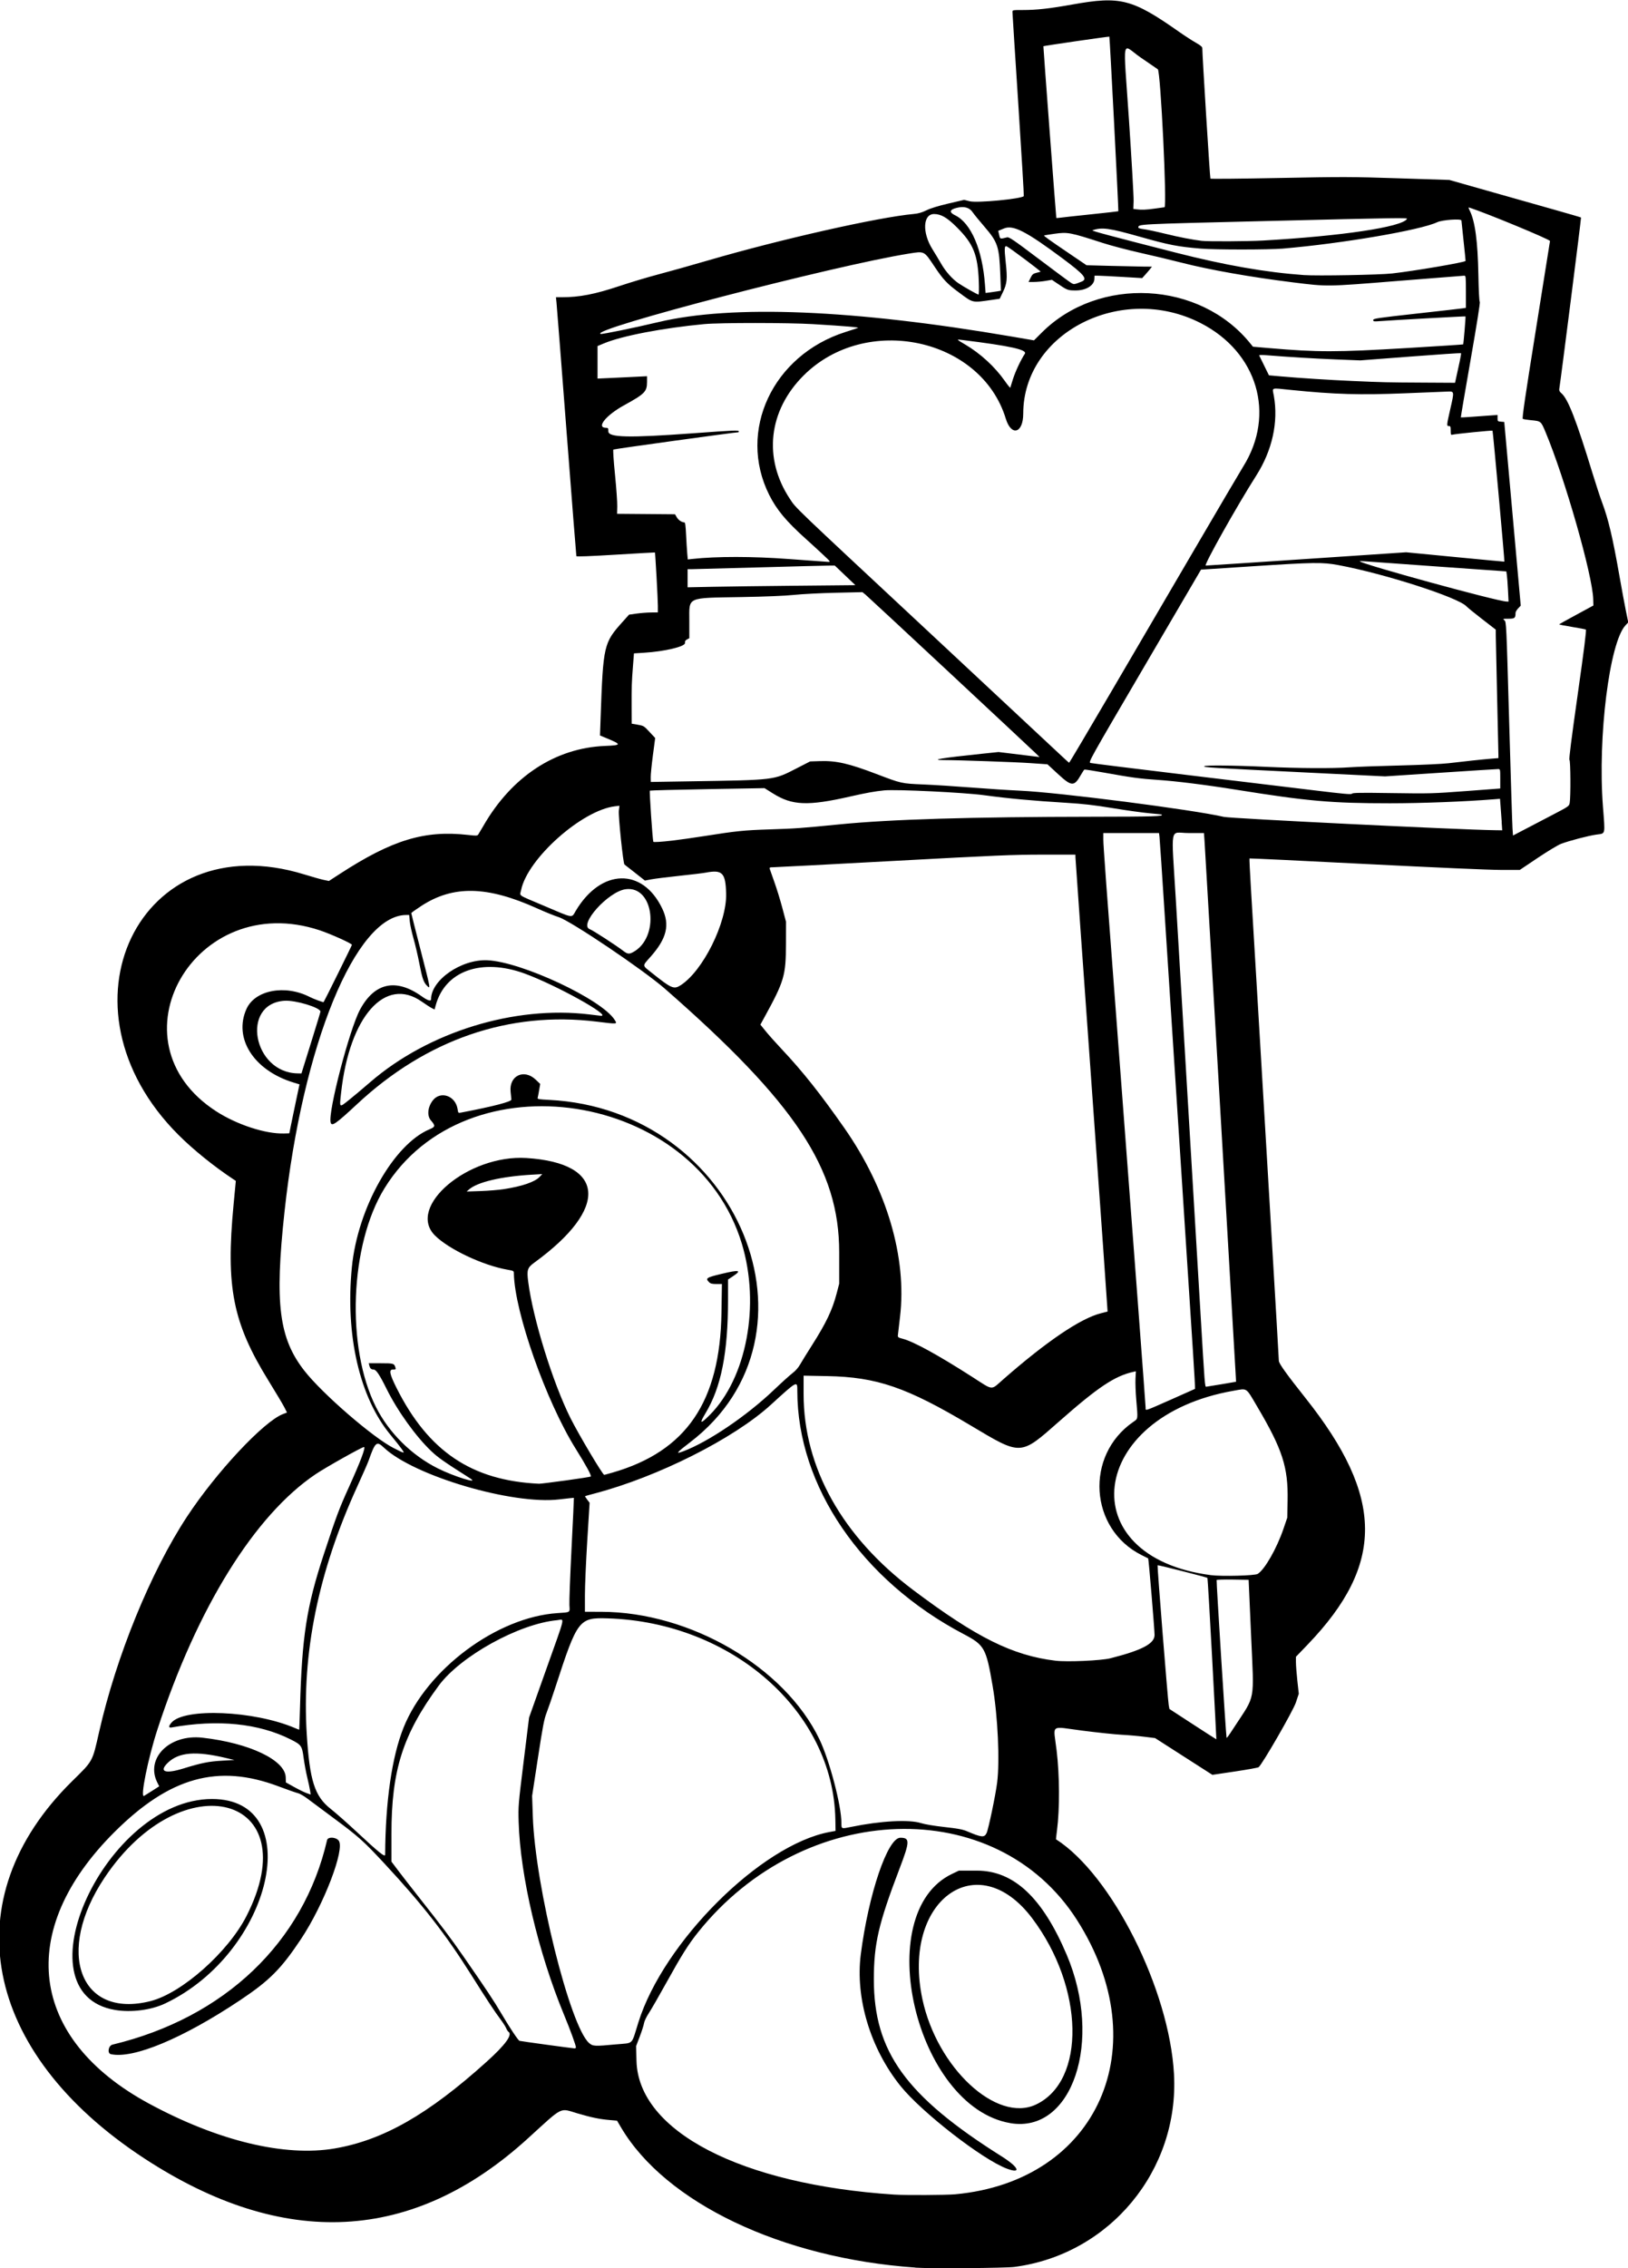 <?xml version="1.0" encoding="UTF-8" standalone="no"?>
<svg xmlns:rdf="http://www.w3.org/1999/02/22-rdf-syntax-ns#" xmlns="http://www.w3.org/2000/svg" height="2361.6" viewBox="0 0 1695.938 2361.562" width="1695.9" version="1.1" xmlns:cc="http://creativecommons.org/ns#" xmlns:dc="http://purl.org/dc/elements/1.1/">
<path d="m953.44 2360.9c-138.93-9.624-260.22-67.378-306.55-145.97l-4.097-6.95-7.569-0.648c-10.798-0.925-18.985-2.618-33.781-6.986-18.869-5.571-14.051-8.015-51.6 26.177-119.44 108.76-254.07 115.79-399.38 20.841-169.21-110.57-199.81-270.42-75.226-392.94 21.858-21.496 20.878-19.704 28.007-51.183 17.835-78.752 53.623-166.4 91.455-223.98 30.459-46.356 80.011-99.324 100.09-106.99l4.179-1.596-2.725-5.399c-1.499-2.969-8.95-15.47-16.557-27.78-37.193-60.181-44.553-97.231-36.388-183.16l2.361-24.844-2.111-1.406c-20.51-13.5-42.22-31.1-57.47-46.3-133.56-133.2-41.3-324.5 130.89-271.39 8.284 2.555 17.453 5.137 20.375 5.738l5.313 1.092 11.081-7.202c54.768-35.594 88.576-45.881 133.87-40.73 8.514 0.968 9.659 0.922 10.58-0.429 0.568-0.833 3.051-5.013 5.518-9.289 29.496-51.132 74.846-80.864 126.53-82.956 17.312-0.701 17.515-1.434 2.169-7.823l-7.379-3.072 0.648-18.368c2.679-75.911 3.155-77.971 23.17-100.24l6.469-7.196 7.735-1.09c4.254-0.599 11.005-1.127 15.001-1.172l7.266-0.082-0.001-6.797c-0.001-6.846-2.674-55.292-3.069-55.603-0.117-0.092-18.509 0.946-40.871 2.305-26.937 1.638-40.763 2.15-40.966 1.518-0.169-0.525-4.768-58.963-10.22-129.86-5.452-70.898-10.17-131.33-10.483-134.3l-0.569-5.391h5.647c18.922 0 34.744-3.064 60.885-11.789 11.451-3.822 29.592-9.25 40.312-12.062 10.721-2.812 34.047-9.358 51.836-14.547 75.526-22.031 177.02-44.928 214.22-48.33 4.71-0.431 8.415-1.51 13.125-3.822 4.297-2.11 12.198-4.539 22.887-7.037l16.325-3.815 5.899 1.482c7.605 1.91 53.335-2.434 56.244-5.343 0.256-0.256-2.3-43.039-5.679-95.073-3.38-52.034-6.145-95.535-6.145-96.668 0-2 0.308-2.06 10.618-2.06 14.716 0 27.682-1.435 51.725-5.725 50.339-8.982 62.264-5.924 111.46 28.583 5.613 3.938 13.312 8.927 17.109 11.087 5.11 2.907 6.895 4.427 6.87 5.851-0.102 5.966 7.933 135.17 8.444 135.76 0.337 0.393 32.65 0.091 71.804-0.671 66.636-1.298 74.58-1.276 124.16 0.333l52.969 1.719 39.844 11.31c21.914 6.221 52.678 14.927 68.365 19.348 15.687 4.421 28.709 8.226 28.939 8.455 0.323 0.323-21.029 168.49-22.67 178.55-0.26 1.594 0.389 2.893 2.213 4.427 6.873 5.783 15.466 27.861 32.429 83.317 3.47 11.344 7.942 24.973 9.938 30.288 6.587 17.537 11.093 36.643 18.176 77.056 2.304 13.148 5.297 29.313 6.649 35.921l2.46 12.014-2.836 2.986c-16.722 17.604-29.059 116.24-23.561 188.36 2.352 30.849 2.98 28.154-6.895 29.582-8.643 1.25-27.848 6.281-36.779 9.635-3.082 1.157-13.994 7.734-24.25 14.614l-18.647 12.509-19.812 0.01c-11.692 0.006-69.325-2.519-140.61-6.159-66.437-3.393-120.97-5.997-121.18-5.787-0.21 0.21 0.464 14.267 1.498 31.237 1.034 16.971 4.615 77.051 7.958 133.51 3.343 56.461 9.46 159.58 13.593 229.16 4.133 69.579 7.515 127.67 7.515 129.08 0 2.797 7.713 13.575 27.984 39.106 81.735 102.94 82.328 172.84 2.174 256.28l-12.345 12.851v5.66c0 3.113 0.668 11.778 1.484 19.256l1.484 13.596-3.044 9.143c-2.899 8.707-34.937 64.275-38.801 67.299-0.681 0.533-11.796 2.541-24.7 4.464l-23.463 3.495-29.84-19.136-29.84-19.136-11.719-1.449c-6.445-0.797-16.992-1.714-23.438-2.037-6.445-0.323-24.754-2.253-40.685-4.287-34.414-4.395-30.133-7.721-26.727 20.765 3.115 26.042 3.28 60.32 0.4 82.915-0.657 5.156-1.141 9.409-1.076 9.451 58.136 37.05 118.17 156.5 122.94 244.61 5.422 100.19-66.979 187.63-166.12 200.63-9.756 1.279-87.74 1.87-103.42 0.783zm41.719-76.275c148.63-13.775 210.81-153.88 126.76-285.6-84.008-131.65-284.36-125.15-394.74 12.811-9.985 12.48-17.107 23.781-32.491 51.562-7.853 14.18-16.28 28.816-18.727 32.524-2.571 3.896-4.709 8.364-5.063 10.582-0.338 2.111-2.337 8.358-4.442 13.882l-3.828 10.043 0.43 15.469c2.036 73.187 108.94 128.58 268.35 139.04 11.601 0.762 54.428 0.552 63.75-0.311zm53.906-26.635c-25.453-9.387-89.123-58.836-111.14-86.314-31.321-39.094-47.058-91.461-41.188-137.06 8.082-62.784 27.919-121.22 41.151-121.22 10.123 0 10.019 3.784-0.893 32.36-21.861 57.252-26.668 77.989-26.679 115.1-0.022 75.313 33.309 121.46 133.11 184.29 17.792 11.201 21.001 18.517 5.636 12.85zm3.522-47.439c-98.89-16.7-146.24-218.7-60.83-259.5l7.132-3.406h18.75c38.424 0 68.262 27.942 93.605 87.656 38.113 89.805 5.863 186.15-58.676 175.28zm26.478-19.303c52.367-24.568 50.479-121.94-3.76-193.94-57.419-76.228-136.31-18.126-114.39 84.248 15.296 71.437 77.195 128.91 118.15 109.69zm-730.17 45.627c50.344-8.669 97.136-35.374 157.91-90.122 19.769-17.809 27.51-28.469 22.79-31.386-0.568-0.351-1.615-2.03-2.325-3.732s-3.388-5.862-5.95-9.247c-5.64-7.452-14.567-21.012-30.429-46.223-26.628-42.322-50.409-72.824-90.148-115.62-21.78-23.458-27.072-28.212-51.877-46.605-12.179-9.03-25.096-18.634-28.705-21.341-3.609-2.707-7.998-5.229-9.753-5.605-1.755-0.375-10.996-3.611-20.537-7.191-62.816-23.57-113.08-9.568-170.44 47.478-103.46 102.9-89.269 215.3 35.726 282.9 71.956 38.919 141.52 55.685 193.73 46.694zm-233.39-98.147c-3.972-0.877-2.608-8.886 1.689-9.918 116.75-28.059 198.91-106.33 223.53-212.95 0.831-3.598 9.021-3.284 12.066 0.463 6.894 8.48-15.385 66.724-39.224 102.54-20.764 31.197-32.818 43.28-63.72 63.873-59.474 39.632-111.06 61.133-134.35 55.992zm4.46-46c-102.84-17.195-9.906-219.61 100.85-219.66 99.623-0.041 63.022 159.78-48.751 212.88-14.489 6.883-35.285 9.589-52.094 6.778zm36.896-9.253c32.528-8.258 80.686-50.912 99.864-88.452 64.281-125.83-66.618-161.35-147.76-40.094-51.83 77.455-25.823 147.26 47.891 128.55zm443.1 48.3c0-2.205-5.754-17.997-12.449-34.167-26.771-64.66-45.556-144.45-47.225-200.58-0.49-16.468-0.365-17.982 5.178-62.812l5.68-45.938 17.843-50.156c20.855-58.62 19.383-51.974 11.345-51.227-39.728 3.692-100.79 37.479-123.43 68.301-37.301 50.771-49.143 87.985-49.118 154.35l0.011 28.729 6.714 8.906c3.692 4.898 12.204 15.867 18.914 24.375 27.948 35.434 35.594 45.576 49.827 66.094 23.203 33.449 31.481 45.91 38.925 58.594 8.543 14.556 17.544 28.103 19.017 28.619 1.117 0.392 54.056 7.661 57.128 7.845 0.902 0.054 1.641-0.367 1.641-0.935zm42.072-3.251c18.545-1.751 15.377 1.404 22.988-22.903 26.225-83.758 127.73-184.85 198.97-198.16l6.438-1.203-0.225-12.118c-2.079-112.07-107.55-205.1-237.13-209.16-29.962-0.938-31.587 1.195-54.423 71.412-3.354 10.312-7.489 22.336-9.188 26.719-2.639 6.806-3.97 13.715-9.12 47.344l-6.03 39.375 0.74 21.634c2.481 72.564 38.7 218.2 58.615 235.68 3.896 3.421 5.69 3.507 28.363 1.366zm-240.81-197.5c0.276-55.456 7.062-102.21 19.219-132.42 24.489-60.857 97.37-114.99 160.36-119.1 13.734-0.897 12.885-0.334 12.366-8.207-0.245-3.714 0.752-30.354 2.216-59.199s2.567-52.519 2.452-52.608c-0.116-0.089-6.96 0.645-15.21 1.631-48.82 5.833-151.57-24.486-182.71-53.912-7.643-7.223-9.001-6.049-16.069 13.897-0.913 2.578-6.195 14.602-11.736 26.719-40.585 88.748-57.853 173.46-52.552 257.81 3.034 48.279 8.22 64.525 24.769 77.598 5.251 4.148 17.141 14.619 26.422 23.268 24.044 22.407 30.459 27.57 30.475 24.524zm626.51-22.405c1.904-3.894 9.323-39.313 10.998-52.505 2.884-22.712 0.732-69.196-4.661-100.64-6.841-39.888-8.393-42.646-30.533-54.293-105.82-55.667-172.95-153.85-172.95-252.97 0-10.902 0.415-11.12-27.785 14.583-38.528 35.116-117.59 74.882-183.15 92.118-5.414 1.423-9.992 2.701-10.173 2.84-0.181 0.139 0.809 1.744 2.2 3.568l2.53 3.316-2.448 39.636c-1.346 21.8-2.442 47.335-2.435 56.745l0.013 17.109 17.109 0.032c92.644 0.171 190.99 57.602 227.12 132.62 10.526 21.861 22.961 69.1 22.961 87.225 0 6.326-0.21 6.241 10.129 4.12 30.803-6.318 60.368-7.917 72.84-3.941 3.952 1.26 13.641 2.877 24.36 4.065 13.972 1.548 19.01 2.49 23.437 4.379 15.259 6.511 18.088 6.785 20.437 1.98zm-869.11-44.159 7.245-4.606-1.855-3.635c-12.957-25.398 12.412-50.878 46.791-46.996 48.995 5.532 86.338 23.299 86.844 41.317l0.147 5.251 8.822 4.887c4.852 2.688 10.661 5.526 12.91 6.306l4.088 1.419-0.626-4.177c-0.345-2.297-1.678-8.51-2.964-13.806-1.286-5.296-2.949-14.27-3.697-19.941-1.694-12.852-2.385-13.843-13.569-19.463-33.396-16.782-76.058-21.068-123.96-12.454-3.303 0.594-3.396-1.187-0.256-4.918 13.257-15.756 86.402-12.6 128.76 5.556 2.243 0.961 4.19 1.748 4.327 1.748 0.137 0 0.538-10.441 0.89-23.203 2.042-74.023 6.83-104.89 24.685-159.14 13.302-40.416 15.918-47.413 26.287-70.312 12.132-26.792 17.743-41.719 15.682-41.719-2.095 0-39.717 21.123-50.336 28.261-63.602 42.753-123.44 139.19-164.72 265.45-9.946 30.423-18.361 72.082-14.05 69.552 0.724-0.425 4.577-2.845 8.561-5.378zm32.24-23.119c19.338-5.965 26.494-7.39 41.224-8.21l12.103-0.674-8.906-2.116c-31.284-7.432-48.82-6.035-60.234 4.797-9.954 9.447-3.241 12.08 15.813 6.203zm1071.9-114.3c-2.477-46.055-4.706-83.938-4.953-84.185-0.729-0.729-51.49-13.606-51.924-13.172-0.509 0.509 10.646 140.41 11.615 145.68l0.729 3.964 24.375 15.865c13.406 8.726 24.439 15.802 24.517 15.724 0.079-0.078-1.884-37.822-4.361-83.877zm23.212 70.845c22.203-34.055 20.444-24.414 17.326-94.922l-2.57-58.125-16.337-0.257c-8.985-0.141-16.635 0.069-17 0.469-0.453 0.495 9.566 159.67 10.328 164.09 0.158 0.913 1.638-1.105 8.252-11.25zm-129.15-71.365c33.1-8.43 45.962-15.237 45.909-24.298-0.036-6.075-6.148-79.399-6.643-79.68-0.198-0.112-3.216-1.626-6.707-3.363-54.625-27.187-59.489-103.9-8.798-138.77 5.068-3.487 4.883-2.103 3.086-23.068-0.663-7.734-1.023-17.562-0.8-21.84l0.405-7.778-2.679 0.595c-19.381 4.306-36.808 15.944-77.211 51.564-40.865 36.028-39.093 35.948-92.344 4.181-66.516-39.68-97.596-50.365-149.3-51.328l-24.609-0.459v19.229c0 76.446 40.295 148.46 114.1 203.91 65.942 49.544 103.74 68.307 148.4 73.659 12.267 1.47 47.582-0.106 57.188-2.552zm153.36-87.827c7.314-4.52 19.83-26.435 26.864-47.036l3.929-11.507 0.348-17.853c0.676-34.672-5.338-53.274-31.587-97.694-12.211-20.664-10.001-19.18-24.727-16.604-152.08 26.602-170.12 172.97-23.661 191.97 11.332 1.47 45.846 0.566 48.833-1.28zm-720.82-97.293c14.032-1.939 25.767-3.78 26.077-4.09 0.92-0.92-4.778-11.399-15.7-28.876-30.858-49.377-63.644-142.21-64.428-182.43-0.056-2.853-0.159-2.915-6.853-4.084-25.42-4.44-61.159-21.333-75.432-35.656-29.795-29.898 34.689-84.393 95.354-80.585 82.599 5.186 86.227 52.175 8.399 108.78-7.418 5.395-8.126 7.57-6.534 20.063 4.885 38.322 25.682 105.34 44.074 142.03 8.573 17.103 33.541 59.06 35.145 59.06 0.148 0 4.008-1.078 8.577-2.396 76.995-22.208 112.1-73.718 113.53-166.59l0.458-29.766h-5.73c-4.48 0-6.139-0.409-7.605-1.875-4.121-4.121-2.957-4.897 13.113-8.735 18.516-4.423 21.288-3.828 11.731 2.518l-5.156 3.424v21.366c0 54.884-7.176 90.912-23.485 117.91-6.721 11.126-5.403 11.66 4.431 1.796 38.456-38.579 52.73-114.5 33.514-178.24-47.992-159.2-287.32-196.22-372.44-57.616-35.956 58.555-40.077 165.25-8.787 227.48 13.475 26.8 37.14 50.28 64.423 63.919 16.906 8.451 43.769 16.796 33.907 10.533-27.563-17.505-33.443-21.618-40.625-28.417-16.101-15.241-35.256-41.92-46.716-65.064-7.274-14.692-10.804-19.93-13.446-19.954-2.415-0.023-3.695-1.181-4.397-3.979l-0.645-2.569h12.643c13.245 0 13.855 0.179 15.165 4.453 0.587 1.916 0.338 2.109-2.716 2.109-4.277 0-3.316 4.794 3.806 19.003 33.194 66.22 78.435 96.651 148.49 99.883 1.289 0.059 13.825-1.479 27.857-3.418zm-171.08-33c-1.553-2.228-6.679-8.691-11.393-14.363-32.36-38.942-47.348-103.99-40.316-174.98 6.096-61.54 43.6-127.86 81.096-143.4 5.86-2.429 6.023-3.611 1.254-9.079-4.218-4.836-3.491-13.587 1.711-20.594 7.936-10.69 23.93-5.285 26.042 8.801 0.611 4.073 0.68 4.142 3.608 3.584 33.28-6.341 52.664-11.364 52.442-13.588-0.127-1.271-0.5-4.934-0.829-8.141-1.714-16.694 13.962-24.191 26.191-12.526l4.649 4.435-1.103 6.492c-0.607 3.57-1.303 7.165-1.549 7.989-0.386 1.298 1.217 1.581 12.028 2.123 197.1 9.892 293.59 244.22 146.8 356.48-14.506 11.094-15.646 12.599-7.117 9.389 26.097-9.823 66.029-36.846 94.398-63.882 7.969-7.594 16.702-15.479 19.408-17.522 3.087-2.331 6.036-5.693 7.916-9.026 1.648-2.922 7.029-11.64 11.957-19.374 15.177-23.82 21.552-37.161 26.108-54.631l2.622-10.056v-32.812c0-86.759-45.171-155.03-181.41-274.19-22.524-19.701-98.179-70.681-110.81-74.673-4.197-1.326-14.414-5.47-22.705-9.208-51.797-23.358-87.223-24.079-120.39-2.452-5.756 3.753-10.465 7.118-10.465 7.478 0 0.36 4.434 17.888 9.852 38.952 10.386 40.374 10.417 40.544 6.559 36.687-3.601-3.601-5.024-7.754-8.039-23.462-1.492-7.771-4.218-19.402-6.058-25.848-1.84-6.445-3.597-14.566-3.904-18.047l-0.557-6.328h-3.046c-52.684 0-108.05 134.97-126.9 309.38-10.311 95.377-5.766 131.34 20.891 165.33 18.809 23.978 71.509 69.56 92.904 80.356 11.962 6.036 11.864 6.028 8.158 0.711zm-73.88-339.8c-2.771-11.04 19.659-97.025 30.626-117.41 15.173-28.197 37.562-32.971 64.467-13.747 5.94 4.244 9.549 5.352 9.549 2.932 0-19.993 31.431-41.774 58.594-40.604 35.576 1.532 119.55 40.85 132.7 62.135 2.814 4.553 3.453 4.494-18.909 1.756-90.881-11.126-177.09 18.523-249.26 85.727-22.469 20.923-26.617 23.792-27.767 19.208zm18.886-23.151c4.111-3.253 14.225-11.738 22.475-18.856 60.573-52.258 150.1-79.873 228.28-70.414 6.445 0.78 11.824 1.421 11.953 1.426 11.802 0.41-46.95-32.137-79.37-43.968-45.142-16.475-83.211-2.766-92.846 33.434l-1.062 3.989-3.01-1.536c-1.655-0.845-6.34-3.872-10.409-6.726-37.986-26.645-75.199 15.337-83.941 94.7-1.806 16.396-2.221 15.981 7.928 7.951zm856.38 311.82c13.664-6.036 25.011-11.09 25.215-11.233 0.204-0.142-0.752-17.459-2.125-38.481-6.394-97.927-24.539-378.38-29.193-451.19-2.85-44.602-5.412-82.887-5.691-85.078l-0.509-3.984h-29.005-29.005v6.798c0 6.066 2.928 45.981 15.939 217.26 16.063 211.47 28.124 371.94 28.124 374.19 0 3.554-1.907 4.156 26.25-8.282zm-174.56-21.14c45.555-39.846 80.658-63.566 101.91-68.861 3.609-0.899 6.663-1.677 6.787-1.729 0.123-0.052-7.362-105.95-16.635-235.34-9.273-129.38-16.862-236.4-16.865-237.82l-0.01-2.578-34.453 0.003c-30.485 0.003-48.379 0.758-155.36 6.562-66.501 3.608-122.77 6.56-125.03 6.56-3.488 0-4.044 0.252-3.624 1.641 0.273 0.902 2.468 7.125 4.879 13.828 2.411 6.703 6.115 18.727 8.232 26.719l3.849 14.531-0.04 22.5c-0.06 33.719-1.621 39.048-22.7 77.484l-3.933 7.172 5.572 6.891c3.065 3.79 10.735 12.375 17.045 19.078 21.414 22.748 40.09 46.271 64.784 81.598 44.303 63.378 65.442 135.08 58.035 196.84-1.113 9.281-2.11 17.873-2.215 19.093-0.168 1.948 0.437 2.381 4.965 3.551 11.422 2.953 36.813 16.868 72.442 39.702 22.675 14.532 19.034 14.242 32.371 2.576zm227.53 5.058 15-2.559-0.24-4.648c-0.725-14.014-32.173-552.47-32.646-558.94l-0.564-7.734h-16.267c-19.79 0-17.836-10.398-13.035 69.375 5.459 90.703 21.076 352.35 25.713 430.78 4.454 75.343 4.538 76.423 5.947 76.348 0.601-0.032 7.842-1.21 16.092-2.618zm-747.82-203.1c19.16-2.957 32.348-7.489 37.393-12.85l2.671-2.838-10.781 0.622c-31.984 1.844-56.852 7.704-65.625 15.465l-2.344 2.074 14.531-0.494c7.992-0.272 18.862-1.162 24.155-1.979zm-221.36-68.432c1.151-5.672 3.543-17.143 5.316-25.491l3.224-15.178-6.213-1.892c-41.418-12.615-62.828-46.127-49.003-76.702 8.873-19.623 40.112-25.54 65.759-12.456 4.162 2.123 14.19 5.832 14.581 5.393 0.723-0.811 29.481-58.971 29.481-59.622 0-1.371-22.038-11.307-33.565-15.134-130.28-43.243-220.93 115.8-107.53 188.66 21.465 13.79 51.108 23.449 70.272 22.896l5.585-0.161 2.092-10.312zm12.379-57.891c0.995-3.223 5.442-17.488 9.881-31.7 4.439-14.213 8.071-26.278 8.071-26.812 0-4.241-26.039-12.105-37.482-11.321-45.849 3.143-32.793 74.838 13.772 75.626l3.947 0.067 1.81-5.859zm393.07-85.89c23.254-14.747 48.347-65.202 47.521-95.549-0.591-21.714-3.889-25.083-21.318-21.778-2.679 0.508-14.965 1.993-27.302 3.299s-25.485 2.953-29.218 3.659l-6.787 1.283-10.267-8.098c-5.647-4.454-10.609-8.331-11.026-8.615-1.351-0.919-6.522-50.585-5.843-56.114l0.623-5.067-4.614 0.546c-34.562 4.093-91.296 54.686-97.83 87.241-1.327 6.609-4.875 4.173 23.911 16.409 31.616 13.439 28.402 12.939 33.063 5.144 26.326-44.031 69.562-45.129 90.047-2.287 8.056 16.849 4.763 30.884-11.633 49.564-9.568 10.902-9.702 9.013 1.258 17.761 19.934 15.912 22.477 17.001 29.416 12.601zm-49.882-34.306c28.654-14.818 22.588-69.767-7.261-65.783-18.259 2.437-49.447 37.28-37.3 41.672 3.211 1.161 27.13 16.661 34.793 22.546 4.229 3.248 5.974 3.527 9.768 1.565zm41.32-116.39c6.961-0.803 21.727-2.888 32.812-4.633 34.344-5.408 41.843-6.176 68.682-7.037 26.903-0.863 33.19-1.313 71.943-5.158 54.091-5.366 136.54-7.857 265.54-8.023 63.545-0.082 72.937-0.377 70.883-2.233-0.18-0.163-5.919-0.784-12.752-1.379-6.833-0.595-23.919-2.97-37.969-5.278-19.801-3.252-30.709-4.51-48.513-5.596-35.191-2.146-60.499-4.483-85.781-7.923-20.912-2.845-91.245-6.246-104.06-5.032-9.173 0.869-19.049 2.648-35.625 6.417-43.962 9.996-60.237 9.352-80.211-3.173l-8.893-5.576-59.277 1.035c-32.603 0.569-59.669 1.277-60.148 1.573-0.635 0.392 2.789 51.036 3.599 53.243 0.221 0.601 8.231 0.104 19.774-1.228zm916.88-26.737c17.312-9.039 17.345-9.063 17.993-12.694 1.121-6.284 0.886-44.22-0.277-44.608-0.703-0.234 2.032-21.907 8.541-67.693 6.682-47.004 9.264-67.541 8.547-67.984-0.565-0.349-7.164-1.62-14.665-2.823-7.501-1.204-13.419-2.407-13.152-2.674 0.267-0.267 8.402-4.779 18.077-10.027l17.591-9.541-0.18-6.603c-0.677-24.855-29.559-125.97-49.705-174.02-4.8-11.448-4.675-11.348-15.41-12.354-3.904-0.366-7.613-0.983-8.242-1.372-0.868-0.536 2.385-22.724 13.491-92.012 8.049-50.218 14.728-92.134 14.84-93.148 0.172-1.543-64.767-28.455-83.833-34.742-1.366-0.45-1.342-0.11 0.214 3.039 5.569 11.268 8.349 31.89 9.009 66.828 0.314 16.587 0.893 27.893 1.449 28.247 0.577 0.368-3.018 23.098-9.544 60.342-5.758 32.863-10.342 59.838-10.186 59.945 0.156 0.107 4.291-0.101 9.189-0.462s13.441-0.976 18.984-1.367l10.078-0.711v3.353c0 3.194 0.166 3.366 3.495 3.644l3.495 0.291 8.584 95.625 8.584 95.625-2.704 2.857c-1.487 1.571-2.709 3.681-2.717 4.688-0.039 5.456-0.756 6.048-7.362 6.07-6.037 0.02-6.161 0.068-4.227 1.641 1.976 1.607 2.016 2.465 4.936 105.21 1.619 56.977 3.183 107.03 3.475 111.24l0.531 7.642 11.877-6.198c6.532-3.409 19.681-10.273 29.22-15.254zm-52.845 7.339c-0.338-4.769-0.878-12.15-1.2-16.401l-0.587-7.729-6.2 0.497c-30.622 2.453-75.482 4.18-108.55 4.18-60.662 0-85.788-2.214-159.68-14.072-31.853-5.111-63.658-9.086-82.536-10.314-17.717-1.153-27.185-2.44-55.214-7.505-11.052-1.997-20.413-3.435-20.802-3.194-0.389 0.241-2.045 2.775-3.68 5.633-7.006 12.244-9.552 12.122-23.948-1.157l-10.824-9.984-17.982-1.246c-15.497-1.074-73.757-3.114-89.935-3.149-15.417-0.034-2.422-2.193 39.609-6.582l17.344-1.811 21.373 2.607 21.373 2.607-4.498-4.374c-9.8-9.4-173.32-161.84-176.58-164.49l-3.462-2.812-28.057 0.642c-15.432 0.353-34.807 1.347-43.057 2.207-9.692 1.011-29.265 1.817-55.312 2.278-57.558 1.018-53.906-0.666-53.906 24.859v17.978l-2.387 1.278c-1.76 0.942-2.314 1.905-2.109 3.665 0.435 3.739-21.102 8.87-42.847 10.208l-10.312 0.635-1.067 13.594c-1.296 16.502-1.439 21.041-1.348 42.7l0.071 16.919 6.279 1.075c6.078 1.041 6.469 1.28 12.223 7.456l5.944 6.381-2.358 17.812c-1.297 9.797-2.326 20.089-2.288 22.872l0.07 5.06 40.456-0.641c89.962-1.425 87.182-1.087 111.5-13.547l14.001-7.175 10.479-0.333c16.829-0.534 29.917 2.464 58.697 13.446 25.96 9.906 25.991 9.913 48.75 10.867 11.086 0.465 33.656 1.901 50.156 3.193s39.281 2.766 50.625 3.276c40.474 1.82 179.86 19.731 212.34 27.285 7.137 1.66 244.78 13.341 282.09 13.867l7.869 0.111-0.614-8.672zm-114.17-30.067c39.388 0.578 42.482 0.493 76.838-2.091l35.797-2.692v-10.114c0-9.861-0.053-10.114-2.109-10.123-1.16-0.005-28.168 1.708-60.017 3.807l-57.908 3.816-86.467-4.255c-97.502-4.798-101.94-5.071-101.94-6.256 0-1.27 30.096-1.01 64.219 0.557 34.716 1.593 69.534 1.78 87.688 0.471 6.978-0.503 30.392-1.35 52.031-1.881 21.994-0.54 44.304-1.567 50.594-2.328 15.319-1.855 35.971-4.046 44.766-4.75l7.266-0.581-0.02-2.967c-0.01-1.632-0.634-29.545-1.385-62.029-0.751-32.484-1.375-61.25-1.387-63.923l-0.022-4.861-14.275-11.038c-7.851-6.071-15.129-11.987-16.172-13.146-8.313-9.241-85.362-34.066-133.44-42.995-16.67-3.096-25.06-2.978-90.171 1.263l-52.968 3.45-58.763 100.31c-58.638 100.1-58.758 100.31-56.251 101.01 1.382 0.384 46.387 5.976 100.01 12.429 53.625 6.452 114.16 13.763 134.53 16.246 29.833 3.637 37.175 4.277 37.771 3.291 0.6-0.991 8.538-1.109 41.781-0.621zm-294.1-103.05c23.017-39.316 62.583-106.92 87.923-150.23 25.34-43.312 48.316-82.336 51.057-86.719 34.076-54.484 14.817-119.18-44.484-149.44-82.322-42.007-184.58 10.215-184.68 94.312-0.024 20.572-12.428 24.1-18.209 5.178-25.696-84.107-145.75-109.65-210.64-44.811-36.668 36.637-42.179 86.282-14.254 128.4 6.731 10.153 0.024 3.728 143.22 137.19 65.988 61.502 126.1 117.6 133.59 124.67 7.489 7.067 13.841 12.867 14.115 12.891 0.274 0.023 19.331-32.126 42.349-71.442zm414.8-108.28c-0.33-6.574-0.858-13.651-1.174-15.726l-0.575-3.773-70.452-4.983c-38.748-2.741-73.194-5.215-76.546-5.499-3.352-0.284-5.883-0.282-5.625 0.004 2.882 3.194 142.48 41.439 152.72 41.841l2.251 0.088-0.599-11.953zm-740.78-4.582 60.938-0.583-10.708-10.191-10.708-10.191-6.636 0.011c-3.65 0.006-36.167 0.845-72.261 1.863-36.094 1.018-67.629 1.857-70.078 1.863h-4.41v9.441 9.441l26.484-0.542c14.566-0.298 53.906-0.805 87.422-1.125zm531.56-27.909 103.12-6.909 51.094 4.944c28.102 2.719 51.169 4.882 51.261 4.806 0.375-0.309-11.904-135.92-12.347-136.36-0.486-0.486-38.933 3.358-41.961 4.196-1.406 0.389-1.641-0.225-1.641-4.297 0-4.126-0.247-4.751-1.875-4.751-2.479 0-2.437-0.507 1.449-17.597 4.312-18.966 4.386-18.56-3.324-18.257-3.352 0.132-22.758 0.917-43.125 1.745-47.788 1.942-73.612 1.198-119.42-3.444-21.855-2.214-19.551-3.01-17.913 6.182 4.855 27.252-1.667 56.765-18.329 82.934-20.214 31.749-55.028 93.749-52.633 93.733 1.382-0.01 48.92-3.126 105.64-6.926zm-504.49-4.61c-4.578-4.292-12.754-11.778-18.168-16.635-19.924-17.874-30.056-30.067-37.731-45.405-33.344-66.639 3.648-145.58 79.484-169.63 6.169-1.956 12.026-3.852 13.016-4.214 1.798-0.658-13.19-1.926-46.8-3.959-25.54-1.545-97.109-1.565-113.44-0.032-42.837 4.023-85.552 12.216-104.23 19.992l-6.862 2.857v16.933 16.933l13.828-0.625c7.606-0.344 19.207-0.896 25.781-1.228l11.953-0.602-0.014 6.004c-0.023 10.076-2.278 12.362-23.959 24.285-18.96 10.427-29.331 23.438-18.684 23.438 2.105 0 2.344 0.378 2.344 3.708 0 6.4 21.112 6.881 87.923 2.001 43.302-3.163 48.015-3.355 48.015-1.958 0 0.516-0.316 0.928-0.703 0.915-2.845-0.089-129.32 17.376-129.99 17.95-0.498 0.431 0.201 11.19 1.699 26.146 1.4 13.977 2.453 28.868 2.341 33.091l-0.203 7.678 30.184 0.247 30.184 0.247 1.841 3.12c1.756 2.977 5.186 5.291 7.842 5.291 0.932 0 1.388 3.163 1.858 12.891 0.342 7.09 0.88 15.78 1.194 19.311l0.572 6.42 4.792-0.53c24.974-2.763 63.084-2.73 100.42 0.087 20.625 1.557 38.926 2.885 40.668 2.951 3.152 0.12 3.127 0.082-5.156-7.683zm197.99-182.51c2.628-8.219 8.183-20.069 12.385-26.419 2.833-4.281-14.78-8.172-65.379-14.446-6.15-0.763-6.186-0.816 3.216 4.72 15.972 9.405 31.015 23.238 41.427 38.097 2.977 4.249 5.501 7.341 5.609 6.871 0.108-0.47 1.342-4.44 2.743-8.823zm462.15-3.516c0.871-3.996 2.365-10.841 3.321-15.211 0.956-4.37 1.538-8.144 1.295-8.387-0.243-0.243-23.949 1.352-52.68 3.544l-52.238 3.986-25.781-1.02c-22.616-0.895-48.412-2.461-72.548-4.405-4.31-0.347-7.223-0.241-6.987 0.253 0.223 0.467 2.604 5.323 5.291 10.791l4.885 9.943 12.414 1.098c20.184 1.786 50.2 3.707 74.758 4.785 32.412 1.423 34.996 1.483 72.796 1.696l33.89 0.191 1.583-7.266zm-51.2-28.95c31.711-1.897 57.834-3.597 58.052-3.777 0.41-0.339 2.794-28.726 2.448-29.149-0.214-0.261-78.359 4.051-89.328 4.929-6.123 0.49-6.797 0.377-6.797-1.144 0-1.534 4.149-2.149 45.234-6.708 24.879-2.761 46.605-5.238 48.281-5.505l3.047-0.485v-16.752c0-15.339-0.138-16.75-1.641-16.726-0.902 0.014-32.016 2.471-69.141 5.459-75.3 6.06-72.828 6.026-109.12 1.541-43.859-5.42-87.234-13.081-116.43-20.564-11.13-2.853-30.611-7.5-43.292-10.327-12.681-2.827-30.153-7.433-38.827-10.235-34.117-11.021-36.321-11.44-50.079-9.521-5.816 0.811-10.726 1.626-10.911 1.811-0.447 0.447 5.149 4.445 26.446 18.892l17.788 12.066 24.868 0.662c13.678 0.364 29.012 0.696 34.077 0.739l9.209 0.077-1.909 2.426c-1.05 1.334-3.342 4.013-5.094 5.952l-3.185 3.525-20.521-1.212c-11.287-0.667-22.457-1.236-24.823-1.264l-4.301-0.052-0.129 3.428c-0.255 6.77-8.664 11.959-19.394 11.968-8.174 0.007-8.842-0.238-18.545-6.788l-6.358-4.292-6.55 1.123c-3.603 0.618-9.068 1.123-12.146 1.123h-5.595l2.058-4.235c1.732-3.564 2.658-4.389 5.847-5.207 2.084-0.534 4.169-1.075 4.633-1.202 0.879-0.24-32.831-25.481-35.292-26.425-2.408-0.924-2.6 1.98-1.076 16.244 1.889 17.679 1.471 22.305-2.82 31.224l-3.404 7.076-8.188 1.19c-20.79 3.021-19.345 3.331-33.577-7.207-12.97-9.49-16.96-13.69-26.1-27.39-11.11-16.66-10.27-16.23-26.94-13.57-77.305 12.318-333.95 79.181-320.94 83.615 1.548 0.528 34.419-6.204 60.32-12.353 76.827-18.239 203.01-13.097 367.28 14.966l23.852 4.075 8.154-8.13c59.373-59.196 164.61-53.732 217.13 11.274l2.801 3.466 17.344 1.491c50.164 4.311 69.773 4.296 143.44-0.111zm-446.51-69.484c-1.06-27.738-5.58-38.901-22.695-56.051-10.147-10.168-16.513-13.913-23.764-13.98-11.743-0.109-12.726 19.198-1.863 36.606 2.865 4.591 7.03 11.511 9.255 15.378 4.526 7.865 11.422 15.634 17.761 20.01 5.172 3.57 19.843 11.86 20.996 11.863 0.48 0.001 0.613-5.917 0.311-13.826zm19.851 10.383 3.188-0.567-0.629-16.761c-1.1-29.301-2.572-33.725-16.644-50.032-5.351-6.2-10.783-12.853-12.072-14.784-3.406-5.102-8.963-6.654-16.776-4.686-7.463 1.88-8.015 4.622-1.558 7.748 16.478 7.977 28.348 35.52 31.066 72.083l0.652 8.776 4.793-0.605c2.636-0.333 6.228-0.86 7.981-1.172zm87.046-9.953c6.875-2.72 3.319-7.122-19.453-24.079-38.137-28.399-51.571-35.294-61.122-31.372l-6.07 2.493 0.96 4.196c1.037 4.533 0.782 4.452 8.215 2.6 2.139-0.533 6.362 2.337 33.064 22.467 16.836 12.693 31.925 23.876 33.53 24.852 3.095 1.882 3.232 1.867 10.876-1.157zm323.67-8.566c23.175-2.612 75.155-11.457 76.526-13.021 0.082-0.094-0.852-9.452-2.077-20.796s-2.235-20.941-2.244-21.328c-0.053-2.086-20.042-0.68-25.231 1.775-17.536 8.296-98.798 22.176-160.88 27.479-14.454 1.235-70.677 1.245-85.312 0.016-24.187-2.031-33.144-3.772-63.281-12.298-32.435-9.176-39.934-10.191-49.688-6.724-1.312 0.466 19.245 5.96 87.188 23.301 51.02 13.022 93.475 20.442 133.12 23.266 13.753 0.98 78.868-0.204 91.875-1.67zm-134.4-34.301c81.926-4.661 144.67-14.069 149.86-22.471 0.84-1.359-4.945-1.272-149.4 2.246-133.52 3.251-130.37 3.088-130.42 6.748-0.01 0.574 2.394 1.299 5.376 1.621 2.965 0.32 13.086 2.463 22.493 4.762 14.832 3.625 28.156 6.215 38.211 7.427 6.392 0.771 48.319 0.553 63.88-0.333zm-179.7-27.23c15.727-1.642 28.733-3.108 28.904-3.258 0.393-0.346-8.936-181.42-9.366-181.79-0.376-0.326-68.368 9.537-68.72 9.969-0.196 0.24 13.164 177.6 13.466 178.77 0.05 0.195 1.673 0.115 3.607-0.177 1.934-0.292 16.383-1.875 32.109-3.516zm67.031-6.047c5.156-0.747 9.633-1.367 9.95-1.377 2.829-0.09-4.055-141.9-6.973-143.65-0.606-0.363-8.695-5.913-17.977-12.334-20.174-13.956-18.103-25.116-12.065 65.026 2.815 42.023 4.993 80.079 4.841 84.568l-0.276 8.162 2.812 0.36c5.817 0.745 10.585 0.561 19.688-0.758z"/>
</svg>

